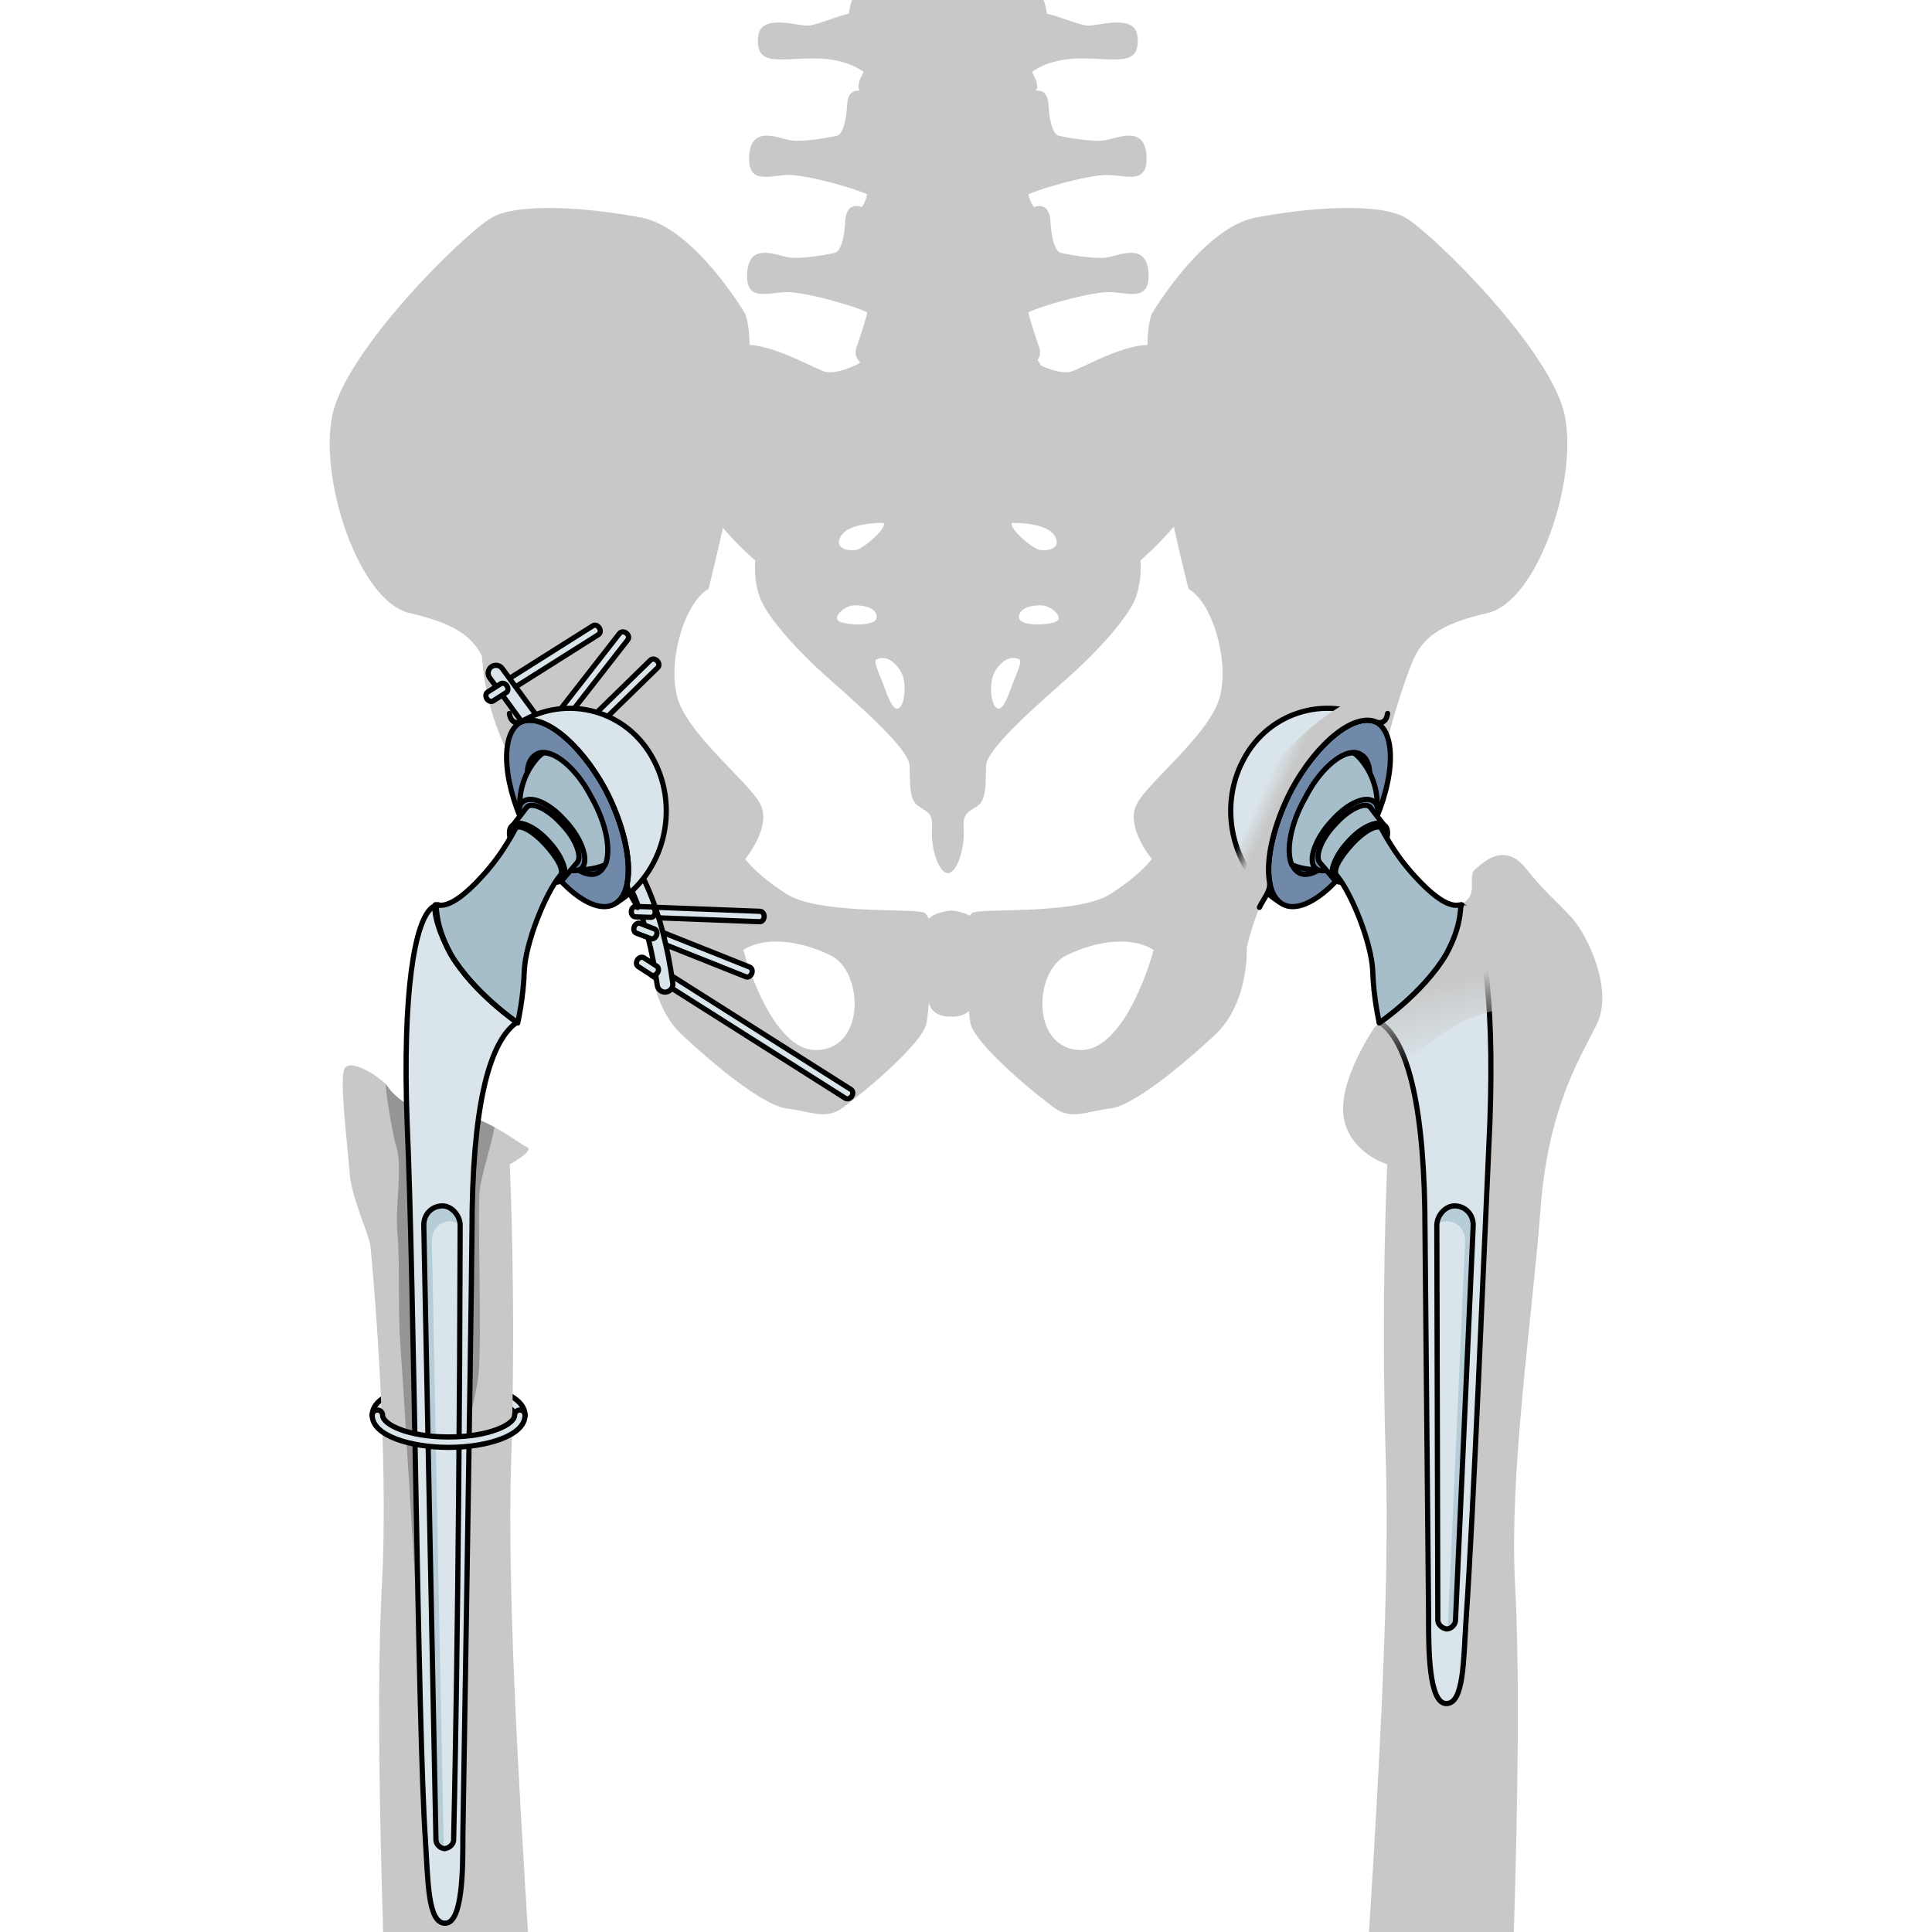 <?xml version="1.0" encoding="utf-8"?>
<!-- Created by: Science Figures, www.sciencefigures.org, Generator: Science Figures Editor -->
<!DOCTYPE svg PUBLIC "-//W3C//DTD SVG 1.1//EN" "http://www.w3.org/Graphics/SVG/1.1/DTD/svg11.dtd">
<svg version="1.1" id="Layer_1" xmlns="http://www.w3.org/2000/svg" xmlns:xlink="http://www.w3.org/1999/xlink" 
	 width="800px" height="800px" viewBox="0 0 244.253 370.817" enable-background="new 0 0 244.253 370.817"
	 xml:space="preserve">
<g>
	<g>
		<g>
			<g>
				<path fill="#C8C8C8" d="M113.878,175.09c-3.163-0.752-20.259,0.398-26.34-3.582c-6.081-3.981-7.783-6.658-7.783-6.658
					s5.106-6.082,2.918-10.46c-2.188-4.378-14.354-13.623-16.056-20.919c-1.702-7.297,1.702-18.001,6.082-20.435
					c0,0,10.948-42.331,7.056-52.791c0,0-9.729-16.542-19.949-18.487c-10.218-1.947-23.597-2.919-28.704,0
					C25.993,44.675,2.884,67.301,0.45,79.948c-2.434,12.651,5.351,35.519,14.839,37.707c9.486,2.191,12.65,4.865,14.596,9.732
					c1.946,4.865,2.226,8.567,3.896,14.706c4.623-0.73,16.539,18.864,21.162,24.704c4.624,5.836,6.567,15.081,6.567,15.081
					s-0.485,10.566,6.081,16.718c6.569,6.148,15.813,13.689,20.192,14.178c4.379,0.486,7.298,2.189,10.46,0
					c3.161-2.188,15.88-12.574,16.363-16.623C115.092,192.096,117.038,175.843,113.878,175.09z M93.8,201.532
					c-9.167,0.631-14.407-19.185-14.407-19.185c3.931-2.619,10.696-1.963,16.811,1.055
					C102.314,186.425,102.968,200.905,93.8,201.532z"/>
				<g>
					<path fill="#C8C8C8" d="M122.927,196.151c0.485,4.049,13.202,14.436,16.364,16.623c3.164,2.189,6.082,0.486,10.461,0
						c4.379-0.488,13.623-8.027,20.191-14.178c6.568-6.152,6.08-16.718,6.08-16.718s1.945-9.245,6.568-15.081
						c4.625-5.84,15.609-16.51,19.184-16.01c-0.35-5.375,3.928-18.534,5.873-23.399c1.945-4.867,5.109-7.542,14.598-9.733
						c9.488-2.187,17.271-25.055,14.838-37.706c-2.434-12.648-25.543-35.272-30.65-38.191c-5.109-2.918-18.488-1.947-28.707,0
						c-10.217,1.945-19.945,18.487-19.945,18.487c-3.896,10.46,7.053,52.79,7.053,52.79c4.379,2.434,7.787,13.138,6.084,20.436
						c-1.705,7.297-13.867,16.542-16.055,20.92c-2.189,4.379,2.918,10.46,2.918,10.46s-1.705,2.675-7.785,6.658
						c-6.082,3.981-23.176,2.831-26.338,3.583C120.495,175.843,122.44,192.096,122.927,196.151z M141.333,183.402
						c6.111-3.018,12.879-3.675,16.807-1.055c0,0-5.238,19.815-14.406,19.187C134.564,200.905,135.22,186.425,141.333,183.402z"/>
				</g>
				<path fill="#C8C8C8" d="M119.292,195.129c0,0,2.947,0.218,4.014-1.898c1.068-2.115,0.746-13.55,0.746-15.8
					c0-2.248-4.76-2.683-4.76-2.683s-4.763,0.436-4.763,2.683c0,2.25-0.323,13.685,0.745,15.8
					C116.343,195.347,119.292,195.129,119.292,195.129z"/>
				<path fill="#C8C8C8" d="M35.101,146.054c0,0-5.204-8.065-5.897-20.467c0,0,8.585-2.775,19.773,13.009L35.101,146.054z"/>
			</g>
			<g>
				<g>
					<path fill="#C8C8C8" d="M160.667,67.174c-4.428-3.252-14.305,2.552-18.102,4.061c-3.26,1.294-10.506-3.48-10.506-3.48
						l-13.414-0.118l-13.419,0.118c0,0-7.25,4.775-10.506,3.48c-3.798-1.509-13.669-7.312-18.099-4.061
						c-4.431,3.248-10,15.09-7.47,23.566c2.53,8.473,12.53,16.832,12.53,16.832s-0.506,4.527,1.392,8.244
						c1.899,3.712,6.962,9.289,12.154,13.93c5.188,4.644,15.945,13.816,16.072,17.181c0.128,3.369-0.127,6.387,1.52,7.664
						c1.644,1.276,3.038,1.163,2.784,4.526c-0.251,3.369,1.14,8.359,3.039,8.476c1.898-0.115,3.289-5.107,3.036-8.476
						c-0.253-3.364,1.141-3.25,2.784-4.526c1.646-1.277,1.395-4.295,1.521-7.664c0.125-3.365,10.885-12.538,16.072-17.181
						c5.189-4.643,10.25-10.217,12.148-13.93c1.9-3.717,1.393-8.244,1.393-8.244s10.002-8.358,12.531-16.832
						C170.666,82.263,165.097,70.421,160.667,67.174z M97.76,103.823c0.608-3.731,8.561-3.454,8.561-3.454
						c0.669,1.058-3.942,4.954-5.281,5.18C99.705,105.769,97.501,105.421,97.76,103.823z M97.76,119.243
						c-1.334-0.779,1.033-3.062,3.036-3.062s4.248,0.555,4.189,2.335C104.926,120.301,99.098,120.022,97.76,119.243z
						 M109.418,135.779c-1.093,1.112-2.187-1.726-3.032-4.065c-0.844-2.338-2.178-4.822-1.398-5.179
						c2.309-1.059,4.368,1.503,4.977,3.12C110.571,131.269,110.51,134.664,109.418,135.779z M130.968,100.369
						c0,0,7.951-0.278,8.561,3.454c0.26,1.598-1.941,1.946-3.277,1.726C134.916,105.323,130.302,101.427,130.968,100.369z
						 M130.904,131.714c-0.846,2.339-1.939,5.177-3.029,4.065c-1.094-1.115-1.156-4.51-0.547-6.124
						c0.605-1.617,2.666-4.179,4.975-3.12C133.083,126.892,131.75,129.376,130.904,131.714z M139.529,119.243
						c-1.338,0.779-7.164,1.058-7.225-0.726c-0.062-1.781,2.184-2.336,4.188-2.336S140.863,118.464,139.529,119.243z"/>
					<path fill="#C8C8C8" d="M103.413,17.956c0,0-3.874-2.232-4.096,2.13c-0.224,4.362-1.266,5.726-1.857,5.929
						c-0.595,0.207-6.688,1.365-9.142,0.889c-2.452-0.479-7.434-2.796-7.805,2.93c-0.37,5.724,3.865,3.813,7.509,3.75
						c3.64-0.069,14.342,2.928,16.272,4.293C106.228,39.24,108.838,21.841,103.413,17.956z"/>
					<path fill="#C8C8C8" d="M133.865,17.956c0,0,3.875-2.232,4.096,2.13c0.223,4.362,1.264,5.726,1.859,5.929
						c0.594,0.207,6.689,1.365,9.143,0.889c2.449-0.479,7.43-2.796,7.803,2.93c0.371,5.724-3.863,3.813-7.51,3.75
						c-3.639-0.069-14.34,2.928-16.271,4.293C131.048,39.24,128.443,21.841,133.865,17.956z"/>
					<path fill="#C8C8C8" d="M102.348,39.838c0,0-3.198-1.633-3.42,2.729c-0.222,4.363-1.264,5.723-1.858,5.931
						c-0.594,0.205-6.688,1.363-9.14,0.886c-2.452-0.477-7.431-2.794-7.804,2.932c-0.372,5.724,3.864,3.82,7.505,3.748
						c3.644-0.069,14.342,2.931,16.275,4.296C105.839,61.721,107.774,43.724,102.348,39.838z"/>
					<path fill="#C8C8C8" d="M134.929,39.838c0,0,3.195-1.633,3.42,2.729c0.225,4.363,1.266,5.723,1.857,5.931
						c0.596,0.205,6.689,1.363,9.141,0.886c2.453-0.479,7.436-2.794,7.803,2.932c0.373,5.724-3.861,3.82-7.502,3.748
						c-3.643-0.069-14.346,2.931-16.277,4.296C131.439,61.721,129.505,43.724,134.929,39.838z"/>
					<path fill="#C8C8C8" d="M137.46,22.144c0,3.732-8.275,4.715-18.483,4.715c-10.204,0-18.477-0.982-18.477-4.715
						s8.271-5.122,18.477-5.122C129.185,17.021,137.46,18.411,137.46,22.144z"/>
					<path fill="#C8C8C8" d="M136.654,71.104c0,3.732-7.916,6.759-17.677,6.759c-9.76,0-17.67-3.027-17.67-6.759
						s7.91-6.757,17.67-6.757C128.738,64.346,136.654,67.372,136.654,71.104z"/>
					<path fill="#C8C8C8" d="M134.113,54.904c1.117-1.908,3.482-2.796,2.225-4.841c-4.135-0.746-17.584,3.684-17.698,3.72
						c-0.112-0.037-13.56-4.464-17.698-3.72c-1.258,2.044,1.109,2.934,2.224,4.841c1.116,1.911,0.194,5.182-2.047,11.744
						c-2.227,6.525,17.298,5.578,17.521,5.567c0.224,0.011,19.75,0.958,17.524-5.567C133.921,60.085,133,56.814,134.113,54.904z"/>
					<path fill="#C8C8C8" d="M137.46,48.271c0,3.732-8.275,5.531-18.483,5.531c-10.204,0-18.477-1.797-18.477-5.531
						c0-3.734,8.271-5.532,18.477-5.532C129.185,42.739,137.46,44.537,137.46,48.271z"/>
					<path fill="#C8C8C8" d="M134.71,28.388c1.338-0.614,3.045-2.521,1.041-3.884c-5.066,1.741-14.168,1.853-16.758,1.845v-0.005
						c0,0-0.127,0.003-0.354,0.005c-0.227-0.002-0.354-0.005-0.354-0.005v0.005c-2.589,0.006-11.691-0.104-16.755-1.845
						c-2.005,1.363-0.296,3.27,1.04,3.884c1.338,0.616,1.188,6.953,0.445,9.542c-0.742,2.59-4.595,5.501,0.148,7.088
						c4.9,1.642,13.63,1.332,15.476,1.248c1.846,0.084,10.574,0.394,15.474-1.248c4.748-1.587,0.893-4.499,0.15-7.088
						C133.517,35.342,133.373,29.004,134.71,28.388z"/>
					<g>
						<path fill="#C8C8C8" d="M102.693,0h-2.434c-0.223,0.548-0.445,1.372-0.63,2.621c-2.406,0.534-5.639,1.979-7.546,2.283
							S82.635,2.32,82.223,7.11c-0.491,5.683,3.892,4.104,10.772,4.104s9.867,2.89,9.867,2.89S109.858,5.886,102.693,0z"/>
						<path fill="#C8C8C8" d="M145.193,4.904c-1.906-0.304-5.141-1.75-7.543-2.283c-0.186-1.249-0.41-2.073-0.635-2.621h-2.434
							c-7.162,5.886-0.166,14.103-0.166,14.103s2.984-2.89,9.867-2.89c6.881,0,11.266,1.579,10.773-4.104
							C154.642,2.32,147.097,5.208,145.193,4.904z"/>
						<path fill="#C8C8C8" d="M136.373,0H100.91c0.137,3.212,3.261,2.15,3.261,7.336c0,5.351-2.679,6.987-2.679,9.28
							c0,2.766,7.756,2.835,16.792,2.837h0.709c9.04-0.002,16.795-0.071,16.795-2.837c0-2.293-2.678-3.93-2.678-9.28
							C133.111,2.152,136.234,3.212,136.373,0z"/>
					</g>
				</g>
			</g>
		</g>
	</g>
	<path fill="none" stroke="#000000" stroke-linecap="round" stroke-linejoin="round" stroke-miterlimit="10" d="M118.767,174.128"/>
	<g>
		<g>
			<path fill="#DAE5EB" stroke="#000000" stroke-linecap="round" stroke-linejoin="round" stroke-miterlimit="10" d="
				M61.574,126.693l-15.636,15.262c-0.322,0.315-0.27,0.891,0.116,1.286c0.386,0.394,0.959,0.461,1.281,0.146l15.636-15.261
				c0.321-0.314,0.27-0.889-0.116-1.286C62.471,126.445,61.896,126.38,61.574,126.693z"/>
		</g>
		<g>
			<path fill="#DAE5EB" stroke="#000000" stroke-linecap="round" stroke-linejoin="round" stroke-miterlimit="10" d="M55.646,121.55
				l-13.434,17.23c-0.276,0.357-0.147,0.92,0.289,1.26c0.435,0.338,1.013,0.327,1.289-0.029l13.434-17.232
				c0.276-0.355,0.147-0.917-0.289-1.258C56.501,121.183,55.923,121.196,55.646,121.55z"/>
		</g>
		<g>
			<path fill="#DAE5EB" stroke="#000000" stroke-linecap="round" stroke-linejoin="round" stroke-miterlimit="10" d="M50.525,120.1
				l-17.406,10.984c-0.382,0.241-0.454,0.814-0.161,1.283c0.293,0.467,0.84,0.655,1.221,0.416l17.407-10.986
				c0.381-0.239,0.452-0.811,0.16-1.281C51.454,120.048,50.906,119.862,50.525,120.1z"/>
		</g>
		<g>
			<path fill="#DAE5EB" stroke="#000000" stroke-linecap="round" stroke-linejoin="round" stroke-miterlimit="10" d="
				M80.613,185.618l-17.967-7.166c-0.42-0.165-0.924,0.118-1.127,0.632c-0.202,0.512-0.029,1.063,0.39,1.229l17.968,7.165
				c0.418,0.165,0.921-0.117,1.126-0.63C81.207,186.335,81.032,185.784,80.613,185.618z"/>
		</g>
		<g>
			<path fill="#DAE5EB" stroke="#000000" stroke-linecap="round" stroke-linejoin="round" stroke-miterlimit="10" d="M82.61,174.91
				l-20.567-0.792c-0.451-0.018-0.834,0.415-0.857,0.966c-0.023,0.55,0.322,1.015,0.772,1.033l20.568,0.791
				c0.449,0.019,0.832-0.412,0.857-0.964C83.407,175.393,83.06,174.929,82.61,174.91z"/>
		</g>
		<g>
			<path fill="#DAE5EB" stroke="#000000" stroke-linecap="round" stroke-linejoin="round" stroke-miterlimit="10" d="
				M100.071,209.124l-37.018-23.462c-0.377-0.247-0.929-0.075-1.233,0.386c-0.303,0.459-0.249,1.035,0.127,1.284l37.02,23.461
				c0.375,0.248,0.925,0.076,1.232-0.385C100.504,209.948,100.446,209.372,100.071,209.124z"/>
		</g>
		<path fill="#DAE5EB" stroke="#000000" stroke-linecap="round" stroke-linejoin="round" stroke-miterlimit="10" d="M64.359,190.421
			c-0.738,0-1.382-0.546-1.484-1.298c-1.895-13.894-6.108-20.575-6.151-20.641c-0.448-0.697-0.246-1.625,0.451-2.073
			c0.696-0.448,1.625-0.246,2.073,0.451c0.188,0.292,4.617,7.312,6.6,21.859c0.112,0.82-0.463,1.576-1.284,1.688
			C64.495,190.417,64.427,190.421,64.359,190.421z"/>
		<g>
			<path fill="#DAE5EB" stroke="#000000" stroke-linecap="round" stroke-linejoin="round" stroke-miterlimit="10" d="
				M40.908,143.026c-0.463,0-0.919-0.213-1.213-0.616l-9-12.333c-0.488-0.67-0.341-1.607,0.328-2.096
				c0.668-0.488,1.607-0.342,2.096,0.328l9,12.333c0.488,0.669,0.341,1.607-0.328,2.096
				C41.524,142.933,41.214,143.026,40.908,143.026z"/>
		</g>
		<g>
			<path fill="#DAE5EB" stroke="#000000" stroke-linecap="round" stroke-linejoin="round" stroke-miterlimit="10" d="
				M32.809,131.241l-2.491,1.591c-0.382,0.241-0.454,0.814-0.161,1.283c0.293,0.466,0.84,0.654,1.221,0.416l2.491-1.594
				c0.381-0.239,0.452-0.811,0.16-1.281C33.737,131.188,33.189,131.002,32.809,131.241z"/>
		</g>
		<g>
			<path fill="#DAE5EB" stroke="#000000" stroke-linecap="round" stroke-linejoin="round" stroke-miterlimit="10" d="
				M62.337,178.295l-2.759-1.062c-0.421-0.164-0.925,0.118-1.128,0.631c-0.202,0.513-0.028,1.065,0.39,1.229l2.76,1.061
				c0.419,0.166,0.921-0.116,1.126-0.63C62.929,179.012,62.754,178.46,62.337,178.295z"/>
		</g>
		<g>
			<path fill="#DAE5EB" stroke="#000000" stroke-linecap="round" stroke-linejoin="round" stroke-miterlimit="10" d="M61.7,174.07
				l-2.955-0.097c-0.452-0.017-0.835,0.415-0.859,0.967c-0.022,0.55,0.323,1.015,0.771,1.033l2.956,0.097
				c0.45,0.019,0.833-0.413,0.857-0.965C62.494,174.554,62.148,174.09,61.7,174.07z"/>
		</g>
		<g>
			<path fill="#DAE5EB" stroke="#000000" stroke-linecap="round" stroke-linejoin="round" stroke-miterlimit="10" d="
				M62.783,185.444l-2.479-1.608c-0.379-0.248-0.93-0.076-1.235,0.384c-0.303,0.46-0.248,1.036,0.127,1.284l2.482,1.608
				c0.375,0.248,0.925,0.076,1.231-0.385C63.214,186.268,63.157,185.692,62.783,185.444z"/>
		</g>
	</g>
	<path fill="#DAE5EB" stroke="#000000" stroke-linecap="round" stroke-linejoin="round" stroke-miterlimit="10" d="M36.489,272.636
		c-0.552,0-1-0.448-1-1c0-1.739-4.819-4.166-12.667-4.166c-7.848,0-12.667,2.427-12.667,4.166c0,0.552-0.448,1-1,1s-1-0.448-1-1
		c0-4.005,7.557-6.166,14.667-6.166c7.11,0,14.667,2.161,14.667,6.166C37.489,272.188,37.041,272.636,36.489,272.636z"/>
	<g>
		<g>
			<g>
				<path fill="#C8C8C8" d="M10.257,370.817c-0.776-25.474-1.139-49.898-0.238-66.598c1.05-19.506-0.397-45.655-2.196-65.082
					c-0.333-2.334-3.667-9.334-4-14s-2-18-1-20s6,1,8,3c0,0,3.333,5.666,10.667,5.334c7.333-0.334,14.666,5.999,16.333,6.666
					c1.667,0.666-3.265,3.338-3.265,3.338s1.251,26.188,0.27,56.987c-0.757,23.724,1.289,59.343,3.228,90.353"/>
				<path fill="#959595" d="M12.776,220.024c1.27,4.064-0.278,11.306,0.23,16.893c0.508,5.588,0.042,14.138,0.549,20.994
					c0.508,6.857,3.301,53.332,3.301,53.332s10.921-39.871,11.683-47.236s-0.254-31.238,0.254-35.555
					c0.397-3.375,2.185-8.297,2.828-12.107c-2.931-1.591-6.529-3.037-10.132-2.873c-7.333,0.332-10.667-5.334-10.667-5.334
					C10.433,207.747,11.975,217.459,12.776,220.024z"/>
				<path fill="none" stroke="#000000" stroke-linecap="round" stroke-linejoin="round" stroke-miterlimit="10" d="M20.849,173.642
					c0,0-0.011,21.909,2.455,26.982"/>
			</g>
			<g>
				<path fill="#004D6B" d="M39.504,144.779c2.501-1.762,7.454,2.151,10.677,8.297c3.403,6.371,4.018,12.784,1.33,14.324
					c-2.49,1.549-7.455-2.154-10.666-8.51C37.429,152.733,36.817,146.318,39.504,144.779L39.504,144.779z"/>
				<path fill="#7189A9" d="M36.446,138.73c3.916-2.312,11.32,3.448,16.516,12.9c4.982,9.652,5.778,19.476,1.86,21.789
					c-3.929,2.525-11.332-3.234-16.515-12.9C33.311,151.078,32.516,141.256,36.446,138.73L36.446,138.73z"/>
				<path fill="none" stroke="#000000" stroke-linecap="round" stroke-linejoin="round" stroke-miterlimit="10" d="M36.446,138.73
					c3.916-2.312,11.32,3.448,16.516,12.9c4.982,9.652,5.778,19.476,1.86,21.789c-3.929,2.525-11.332-3.234-16.515-12.9
					C33.311,151.078,32.516,141.256,36.446,138.73L36.446,138.73z"/>
				<path fill="#DAE5EB" d="M62.205,145.911c-4.986-9.65-16.69-12.724-25.573-7.312c4.092-1.877,11.267,3.683,16.279,12.911
					c4.815,9.216,5.901,18.659,2.337,21.628C64.146,167.516,67.205,155.352,62.205,145.911L62.205,145.911z"/>
				<path fill="none" stroke="#000000" stroke-linecap="round" stroke-linejoin="round" stroke-miterlimit="10" d="M62.205,145.911
					c-4.986-9.65-16.69-12.724-25.573-7.312c4.092-1.877,11.267,3.683,16.279,12.911c4.815,9.216,5.888,18.657,2.324,21.628
					C64.134,167.516,67.205,155.352,62.205,145.911L62.205,145.911z"/>
				<path fill="#315984" d="M39.563,144.847c2.503-1.761,7.454,2.152,10.675,8.299c3.407,6.369,4.02,12.784,1.329,14.322
					c-2.486,1.549-7.455-2.153-10.661-8.51C37.486,152.799,36.875,146.385,39.563,144.847L39.563,144.847z"/>
				<path fill="none" stroke="#000000" stroke-linecap="round" stroke-linejoin="round" stroke-miterlimit="10" d="M39.563,144.847
					c2.503-1.761,7.454,2.152,10.675,8.299c3.407,6.369,4.02,12.784,1.329,14.322c-2.486,1.549-7.455-2.153-10.661-8.51
					C37.486,152.799,36.875,146.385,39.563,144.847L39.563,144.847z"/>
				<path fill="#A6BECA" d="M50.285,153.112c-2.658-5.249-6.617-8.668-9.199-8.612c-0.41,0.188-0.618,0.387-1.039,0.785
					c-4.672,5.018-4.746,12.858-0.296,18.002c3.552,3.606,8.652,4.553,13.132,2.701C54.035,163.306,53.156,158.162,50.285,153.112
					L50.285,153.112z"/>
				<path fill="none" stroke="#000000" stroke-linecap="round" stroke-linejoin="round" stroke-miterlimit="10" d="M50.285,153.112
					c-2.658-5.249-6.617-8.668-9.199-8.612c-0.41,0.188-0.618,0.387-1.039,0.785c-4.672,5.018-4.746,12.858-0.296,18.002
					c3.552,3.606,8.652,4.553,13.132,2.701C54.035,163.306,53.156,158.162,50.285,153.112L50.285,153.112z"/>
				<path fill="#7189A9" d="M36.851,154.075c1.495-1.617,5.2-0.113,8.375,3.493c3.188,3.396,4.534,7.531,3.252,8.946
					c-1.496,1.618-5.187-0.1-8.374-3.493C36.915,159.627,35.568,155.49,36.851,154.075L36.851,154.075z"/>
				<path fill="none" stroke="#000000" stroke-linecap="round" stroke-linejoin="round" stroke-miterlimit="10" d="M36.851,154.075
					c1.495-1.617,5.2-0.113,8.375,3.493c3.188,3.396,4.534,7.531,3.252,8.946c-1.496,1.618-5.187-0.1-8.374-3.493
					C36.915,159.627,35.568,155.49,36.851,154.075L36.851,154.075z"/>
				<path fill="#A6BECA" d="M35.204,158.343c1.054-1.003,4.222,0.266,6.824,3.201c2.604,2.932,3.811,5.996,2.742,7.213
					c2.779-3.249,2.779-3.249,2.779-3.249c0.867-1.23-0.323-4.506-2.939-7.225c-2.604-2.936-5.694-4.402-6.748-3.398L35.204,158.343
					L35.204,158.343L35.204,158.343z"/>
				<path fill="#7189A9" d="M34.87,158.605c1.222-1.37,4.329-0.172,7.027,2.783c2.71,2.776,3.896,6.202,2.847,7.4
					c-1.221,1.371-4.318-0.004-7.026-2.782C35.009,163.23,33.824,159.806,34.87,158.605L34.87,158.605z"/>
				<path fill="none" stroke="#000000" stroke-linecap="round" stroke-linejoin="round" stroke-miterlimit="10" d="M34.87,158.605
					c1.222-1.37,4.329-0.172,7.027,2.783c2.71,2.776,3.896,6.202,2.847,7.4c-1.221,1.371-4.318-0.004-7.026-2.782
					C35.009,163.23,33.824,159.806,34.87,158.605L34.87,158.605z"/>
				<path fill="none" stroke="#000000" stroke-linecap="round" stroke-linejoin="round" stroke-miterlimit="10" d="M35.204,158.343
					c1.054-1.003,4.222,0.266,6.824,3.201c2.604,2.932,3.811,5.996,2.742,7.213c2.779-3.249,2.779-3.249,2.779-3.249
					c0.867-1.23-0.323-4.506-2.939-7.225c-2.604-2.936-5.694-4.402-6.748-3.398L35.204,158.343L35.204,158.343L35.204,158.343z"/>
				<g>
					<path fill="#DAE5EB" d="M20.392,173.714c-0.272,0.101-0.367,0.288-0.643,0.388c-3.494,2.511-5.789,16.569-4.896,41.264
						c1.362,30.037,2.038,115.854,3.504,137.609c0.521,7.891,0.415,16.171,3.798,16.162c3.381-0.01,3.416-10.416,3.401-16.789
						c0,0,1.531-92.693,1.752-116.049c0.008-23.154,3.087-35.979,8.423-39.936"/>
					<path fill="none" stroke="#000000" stroke-linecap="round" stroke-linejoin="round" stroke-miterlimit="10" d="M20.392,173.714
						c-0.272,0.101-0.367,0.288-0.643,0.388c-3.494,2.511-5.789,16.569-4.896,41.264c1.362,30.037,2.038,115.854,3.504,137.609
						c0.521,7.891,0.415,16.171,3.798,16.162c3.381-0.01,3.416-10.416,3.401-16.789c0,0,1.531-92.693,1.752-116.049
						c0.008-23.154,3.087-35.979,8.423-39.936"/>
					<path fill="#B6CDD8" d="M19.609,238.23c-0.068-2.134,1.421-3.746,3.419-3.839c0.722-0.041,1.424,0.235,2.011,0.697
						c0.001-0.008,0-0.012,0-0.014c-0.084-1.92-1.765-3.728-3.561-3.621c-1.998,0.093-3.489,1.705-3.419,3.838l2.33,117.729
						c-0.047,0.791,0.603,1.617,1.496,1.771L19.609,238.23z"/>
					<path fill="none" stroke="#000000" stroke-linecap="round" stroke-linejoin="round" stroke-miterlimit="10" d="M18.06,235.292
						c-0.07-2.133,1.421-3.745,3.419-3.838l0,0c1.796-0.105,3.477,1.701,3.561,3.621c-0.19,75.561-1.251,117.724-1.251,117.724
						c0.136,1.071-0.711,1.872-1.713,2.024l0,0c-0.993-0.061-1.734-0.955-1.686-1.803L18.06,235.292L18.06,235.292L18.06,235.292z"
						/>
					<path fill="#A6BECA" d="M20.28,173.679c0.548-0.197,2.477,1.624,8.894-5.395c4.271-4.604,6.344-9.132,6.555-9.333l0,0
						c0.848-0.795,3.355,0.627,5.604,3.089c2.25,2.464,3.886,5.102,2.828,6.094c-2.804,3.427-6.582,12.865-6.815,18.188
						c-0.138,5.133-1.263,10.006-1.263,10.006s-8.321-5.625-12.811-13.098C19.918,177.043,20.089,174.055,20.28,173.679"/>
					<path fill="none" stroke="#000000" stroke-linecap="round" stroke-linejoin="round" stroke-miterlimit="10" d="M20.28,173.679
						c0.548-0.197,2.477,1.624,8.894-5.395c4.271-4.604,6.344-9.132,6.555-9.333l0,0c0.848-0.795,3.355,0.627,5.604,3.089
						c2.25,2.464,3.886,5.102,2.828,6.094c-2.804,3.427-6.582,12.865-6.815,18.188c-0.138,5.133-1.263,10.006-1.263,10.006
						s-8.321-5.625-12.811-13.098C19.918,177.043,20.089,174.055,20.28,173.679"/>
				</g>
			</g>
			<path fill="none" stroke="#000000" stroke-linecap="round" stroke-linejoin="round" stroke-miterlimit="10" d="M20.28,173.679
				c0.424-0.006-0.361,3.365,2.99,9.553c4.488,7.472,12.811,13.097,12.811,13.097"/>
			<path fill="none" stroke="#000000" stroke-linecap="round" stroke-linejoin="round" stroke-miterlimit="10" d="M59.087,174.167
				c-0.017-0.038-0.033-0.078-0.052-0.115c-0.65-1.415-2.175-3.098-1.887-4.727c0.77-4.369-0.756-11.148-4.237-17.813
				c-5.014-9.228-12.188-14.789-16.279-12.912c0,0-1.821,0.707-2.141-1.662"/>
		</g>
		<g>
			<g>
				<path fill="#C8C8C8" d="M232.359,232.454c-1.453,19.709-6.018,49.953-4.844,71.764c0.9,16.699,0.539,41.123-0.238,66.598H199.48
					c1.938-31.01,3.984-66.629,3.227-90.353c-0.98-30.8,0.271-56.987,0.271-56.987s-7.533-2.271-8.4-9.402
					c-0.869-7.131,6.076-17.064,6.076-17.064s-0.01-0.018-0.02-0.033c0.633-0.348,1.238-0.739,1.785-1.238
					c2.287-2.098,4.027-5.015,5.328-7.807c1.262-2.709,1.744-8.207,2.379-10.776c0.547-2.208,3.656-1.759,5.16-3.406
					c0.477,0.07,0.943,0.049,1.398-0.105c4.273-1.43,1.506-5.358,3.1-6.724c1.59-1.369,5.637-5.409,9.748-0.302
					c4.115,5.11,5.928,6.28,8.906,9.582c2.977,3.301,8.051,13.805,4.723,20.473C239.833,203.336,233.812,212.748,232.359,232.454z"
					/>
			</g>
			<g>
				<path fill="#004D6B" d="M198.029,144.779c-2.5-1.762-7.453,2.151-10.676,8.297c-3.404,6.371-4.018,12.784-1.33,14.324
					c2.49,1.549,7.455-2.154,10.666-8.51C200.105,152.733,200.716,146.318,198.029,144.779L198.029,144.779z"/>
				<path fill="#7189A9" d="M201.087,138.73c-3.916-2.312-11.32,3.448-16.516,12.9c-4.982,9.652-5.779,19.476-1.861,21.789
					c3.93,2.525,11.332-3.234,16.516-12.9C204.224,151.078,205.019,141.256,201.087,138.73L201.087,138.73z"/>
				<path fill="none" stroke="#000000" stroke-linecap="round" stroke-linejoin="round" stroke-miterlimit="10" d="M201.087,138.73
					c-3.916-2.312-11.32,3.448-16.516,12.9c-4.982,9.652-5.779,19.476-1.861,21.789c3.93,2.525,11.332-3.234,16.516-12.9
					C204.224,151.078,205.019,141.256,201.087,138.73L201.087,138.73z"/>
				<path fill="#DAE5EB" d="M175.328,145.911c4.988-9.65,16.691-12.724,25.574-7.312c-4.092-1.877-11.266,3.683-16.279,12.911
					c-4.814,9.216-5.9,18.659-2.338,21.628C173.388,167.516,170.328,155.352,175.328,145.911L175.328,145.911z"/>
				<path fill="none" stroke="#000000" stroke-linecap="round" stroke-linejoin="round" stroke-miterlimit="10" d="M175.328,145.911
					c4.988-9.65,16.691-12.724,25.574-7.312c-4.092-1.877-11.266,3.683-16.279,12.911c-4.814,9.216-5.887,18.657-2.324,21.628
					C173.4,167.516,170.328,155.352,175.328,145.911L175.328,145.911z"/>
				<path fill="#315984" d="M197.97,144.847c-2.502-1.761-7.453,2.152-10.676,8.299c-3.406,6.369-4.018,12.784-1.328,14.322
					c2.486,1.549,7.455-2.153,10.66-8.51C200.046,152.799,200.658,146.385,197.97,144.847L197.97,144.847z"/>
				<path fill="none" stroke="#000000" stroke-linecap="round" stroke-linejoin="round" stroke-miterlimit="10" d="M197.97,144.847
					c-2.502-1.761-7.453,2.152-10.676,8.299c-3.406,6.369-4.018,12.784-1.328,14.322c2.486,1.549,7.455-2.153,10.66-8.51
					C200.046,152.799,200.658,146.385,197.97,144.847L197.97,144.847z"/>
				<path fill="#A6BECA" d="M187.248,153.112c2.658-5.249,6.617-8.668,9.199-8.612c0.412,0.188,0.619,0.387,1.039,0.785
					c4.672,5.018,4.748,12.858,0.297,18.002c-3.551,3.606-8.652,4.553-13.131,2.701
					C183.498,163.306,184.376,158.162,187.248,153.112L187.248,153.112z"/>
				<path fill="none" stroke="#000000" stroke-linecap="round" stroke-linejoin="round" stroke-miterlimit="10" d="M187.248,153.112
					c2.658-5.249,6.617-8.668,9.199-8.612c0.412,0.188,0.619,0.387,1.039,0.785c4.672,5.018,4.748,12.858,0.297,18.002
					c-3.551,3.606-8.652,4.553-13.131,2.701C183.498,163.306,184.376,158.162,187.248,153.112L187.248,153.112z"/>
				<path fill="#7189A9" d="M200.683,154.075c-1.494-1.617-5.199-0.113-8.375,3.493c-3.188,3.396-4.533,7.531-3.252,8.946
					c1.496,1.618,5.186-0.1,8.375-3.493C200.619,159.627,201.966,155.49,200.683,154.075L200.683,154.075z"/>
				<path fill="none" stroke="#000000" stroke-linecap="round" stroke-linejoin="round" stroke-miterlimit="10" d="M200.683,154.075
					c-1.494-1.617-5.199-0.113-8.375,3.493c-3.188,3.396-4.533,7.531-3.252,8.946c1.496,1.618,5.186-0.1,8.375-3.493
					C200.619,159.627,201.966,155.49,200.683,154.075L200.683,154.075z"/>
				<path fill="#A6BECA" d="M202.33,158.343c-1.053-1.003-4.221,0.266-6.824,3.201c-2.604,2.932-3.811,5.996-2.742,7.213
					c-2.779-3.249-2.779-3.249-2.779-3.249c-0.867-1.23,0.324-4.506,2.939-7.225c2.604-2.936,5.693-4.402,6.748-3.398
					L202.33,158.343L202.33,158.343L202.33,158.343z"/>
				<path fill="#7189A9" d="M202.664,158.605c-1.221-1.37-4.33-0.172-7.027,2.783c-2.709,2.776-3.896,6.202-2.848,7.4
					c1.223,1.371,4.32-0.004,7.027-2.782C202.525,163.23,203.708,159.806,202.664,158.605L202.664,158.605z"/>
				<path fill="none" stroke="#000000" stroke-linecap="round" stroke-linejoin="round" stroke-miterlimit="10" d="M202.664,158.605
					c-1.221-1.37-4.33-0.172-7.027,2.783c-2.709,2.776-3.896,6.202-2.848,7.4c1.223,1.371,4.32-0.004,7.027-2.782
					C202.525,163.23,203.708,159.806,202.664,158.605L202.664,158.605z"/>
				<path fill="none" stroke="#000000" stroke-linecap="round" stroke-linejoin="round" stroke-miterlimit="10" d="M202.33,158.343
					c-1.053-1.003-4.221,0.266-6.824,3.201c-2.604,2.932-3.811,5.996-2.742,7.213c-2.779-3.249-2.779-3.249-2.779-3.249
					c-0.867-1.23,0.324-4.506,2.939-7.225c2.604-2.936,5.693-4.402,6.748-3.398L202.33,158.343L202.33,158.343L202.33,158.343z"/>
				<g>
					<path fill="#DAE5EB" d="M217.142,173.714c0.271,0.101,0.367,0.288,0.643,0.388c3.494,2.511,5.789,16.569,4.896,41.264
						c-1.363,30.037-3.1,73.689-4.566,95.446c-0.52,7.89-0.414,16.171-3.797,16.161c-3.381-0.009-3.416-10.415-3.402-16.788
						c0,0-0.471-50.53-0.689-73.886c-0.008-23.154-3.088-35.979-8.424-39.936"/>
					<path fill="none" stroke="#000000" stroke-linecap="round" stroke-linejoin="round" stroke-miterlimit="10" d="
						M217.142,173.714c0.271,0.101,0.367,0.288,0.643,0.388c3.494,2.511,5.789,16.569,4.896,41.264
						c-1.363,30.037-3.1,73.689-4.566,95.446c-0.52,7.89-0.414,16.171-3.797,16.161c-3.381-0.009-3.416-10.415-3.402-16.788
						c0,0-0.471-50.53-0.689-73.886c-0.008-23.154-3.088-35.979-8.424-39.936"/>
					<path fill="#B6CDD8" d="M217.925,238.23c0.066-2.134-1.422-3.746-3.42-3.839c-0.723-0.041-1.424,0.235-2.012,0.697
						c0-0.008,0-0.012,0-0.014c0.084-1.92,1.766-3.728,3.562-3.621c1.998,0.093,3.488,1.705,3.418,3.838l-3.391,75.564
						c0.047,0.792-0.602,1.617-1.496,1.771L217.925,238.23z"/>
					<path fill="none" stroke="#000000" stroke-linecap="round" stroke-linejoin="round" stroke-miterlimit="10" d="
						M219.474,235.292c0.07-2.133-1.42-3.745-3.418-3.838l0,0c-1.797-0.105-3.479,1.701-3.562,3.621
						c0.191,75.561,0.191,75.561,0.191,75.561c-0.135,1.072,0.711,1.873,1.713,2.023l0,0c0.994-0.061,1.734-0.955,1.686-1.803
						L219.474,235.292L219.474,235.292L219.474,235.292z"/>
					<path fill="#A6BECA" d="M217.253,173.679c-0.549-0.197-2.477,1.624-8.893-5.395c-4.273-4.604-6.344-9.132-6.555-9.333l0,0
						c-0.85-0.795-3.357,0.627-5.605,3.089c-2.25,2.464-3.885,5.102-2.828,6.094c2.805,3.427,6.582,12.865,6.816,18.188
						c0.137,5.133,1.262,10.006,1.262,10.006s8.322-5.625,12.812-13.098C217.615,177.043,217.445,174.055,217.253,173.679"/>
					<path fill="none" stroke="#000000" stroke-linecap="round" stroke-linejoin="round" stroke-miterlimit="10" d="
						M217.253,173.679c-0.549-0.197-2.477,1.624-8.893-5.395c-4.273-4.604-6.344-9.132-6.555-9.333l0,0
						c-0.85-0.795-3.357,0.627-5.605,3.089c-2.25,2.464-3.885,5.102-2.828,6.094c2.805,3.427,6.582,12.865,6.816,18.188
						c0.137,5.133,1.262,10.006,1.262,10.006s8.322-5.625,12.812-13.098C217.615,177.043,217.445,174.055,217.253,173.679"/>
				</g>
			</g>
			
				<linearGradient id="SVGID_1_" gradientUnits="userSpaceOnUse" x1="-3397.921" y1="175.474" x2="-3401.655" y2="160.642" gradientTransform="matrix(-1 0 0 -1 -3185.519 364.138)">
				<stop  offset="0" style="stop-color:#C8C8C8"/>
				<stop  offset="0.944" style="stop-color:#C8C8C8;stop-opacity:0"/>
			</linearGradient>
			<path fill="url(#SVGID_1_)" d="M217.253,173.679c-0.424-0.006,0.361,3.365-2.99,9.553c-4.488,7.472-12.811,13.097-12.811,13.097
				l1.523,11.998c0,0,11.402-15.004,24.316-14.613C226.587,183.304,222.447,173.739,217.253,173.679z"/>
			<path fill="none" stroke="#000000" stroke-linecap="round" stroke-linejoin="round" stroke-miterlimit="10" d="M217.253,173.679
				c-0.424-0.006,0.361,3.365-2.99,9.553c-4.488,7.472-12.811,13.097-12.811,13.097"/>
			
				<linearGradient id="SVGID_2_" gradientUnits="userSpaceOnUse" x1="-3368.404" y1="212.463" x2="-3365.056" y2="214.009" gradientTransform="matrix(-1 0 0 -1 -3185.519 364.138)">
				<stop  offset="0" style="stop-color:#C8C8C8"/>
				<stop  offset="0.944" style="stop-color:#C8C8C8;stop-opacity:0"/>
			</linearGradient>
			<path fill="url(#SVGID_2_)" d="M178.447,174.167c0.016-0.038,0.033-0.078,0.051-0.115c0.652-1.415,2.176-3.098,1.889-4.727
				c-0.771-4.369,0.756-11.148,4.236-17.813c5.014-9.228,12.188-14.789,16.279-12.912c0,0,1.822,0.707,2.141-1.662
				c-2.111-2.916-8.635-1.603-8.635-1.603s-19.172,10.591-21.475,30.75c1.152,3.989,5.529,8.042,5.529,8.042"/>
			<path fill="none" stroke="#000000" stroke-linecap="round" stroke-linejoin="round" stroke-miterlimit="10" d="M178.447,174.167
				c0.016-0.038,0.033-0.078,0.051-0.115c0.652-1.415,2.176-3.098,1.889-4.727c-0.771-4.369,0.756-11.148,4.236-17.813
				c5.014-9.228,12.188-14.789,16.279-12.912c0,0,1.822,0.707,2.141-1.662"/>
		</g>
	</g>
	<path fill="#DAE5EB" stroke="#000000" stroke-linecap="round" stroke-linejoin="round" stroke-miterlimit="10" d="M22.822,277.803
		c-7.11,0-14.667-2.162-14.667-6.167c0-0.552,0.448-1,1-1s1,0.448,1,1c0,1.74,4.819,4.167,12.667,4.167
		c7.848,0,12.667-2.427,12.667-4.167c0-0.552,0.448-1,1-1s1,0.448,1,1C37.489,275.641,29.932,277.803,22.822,277.803z"/>
</g>
</svg>